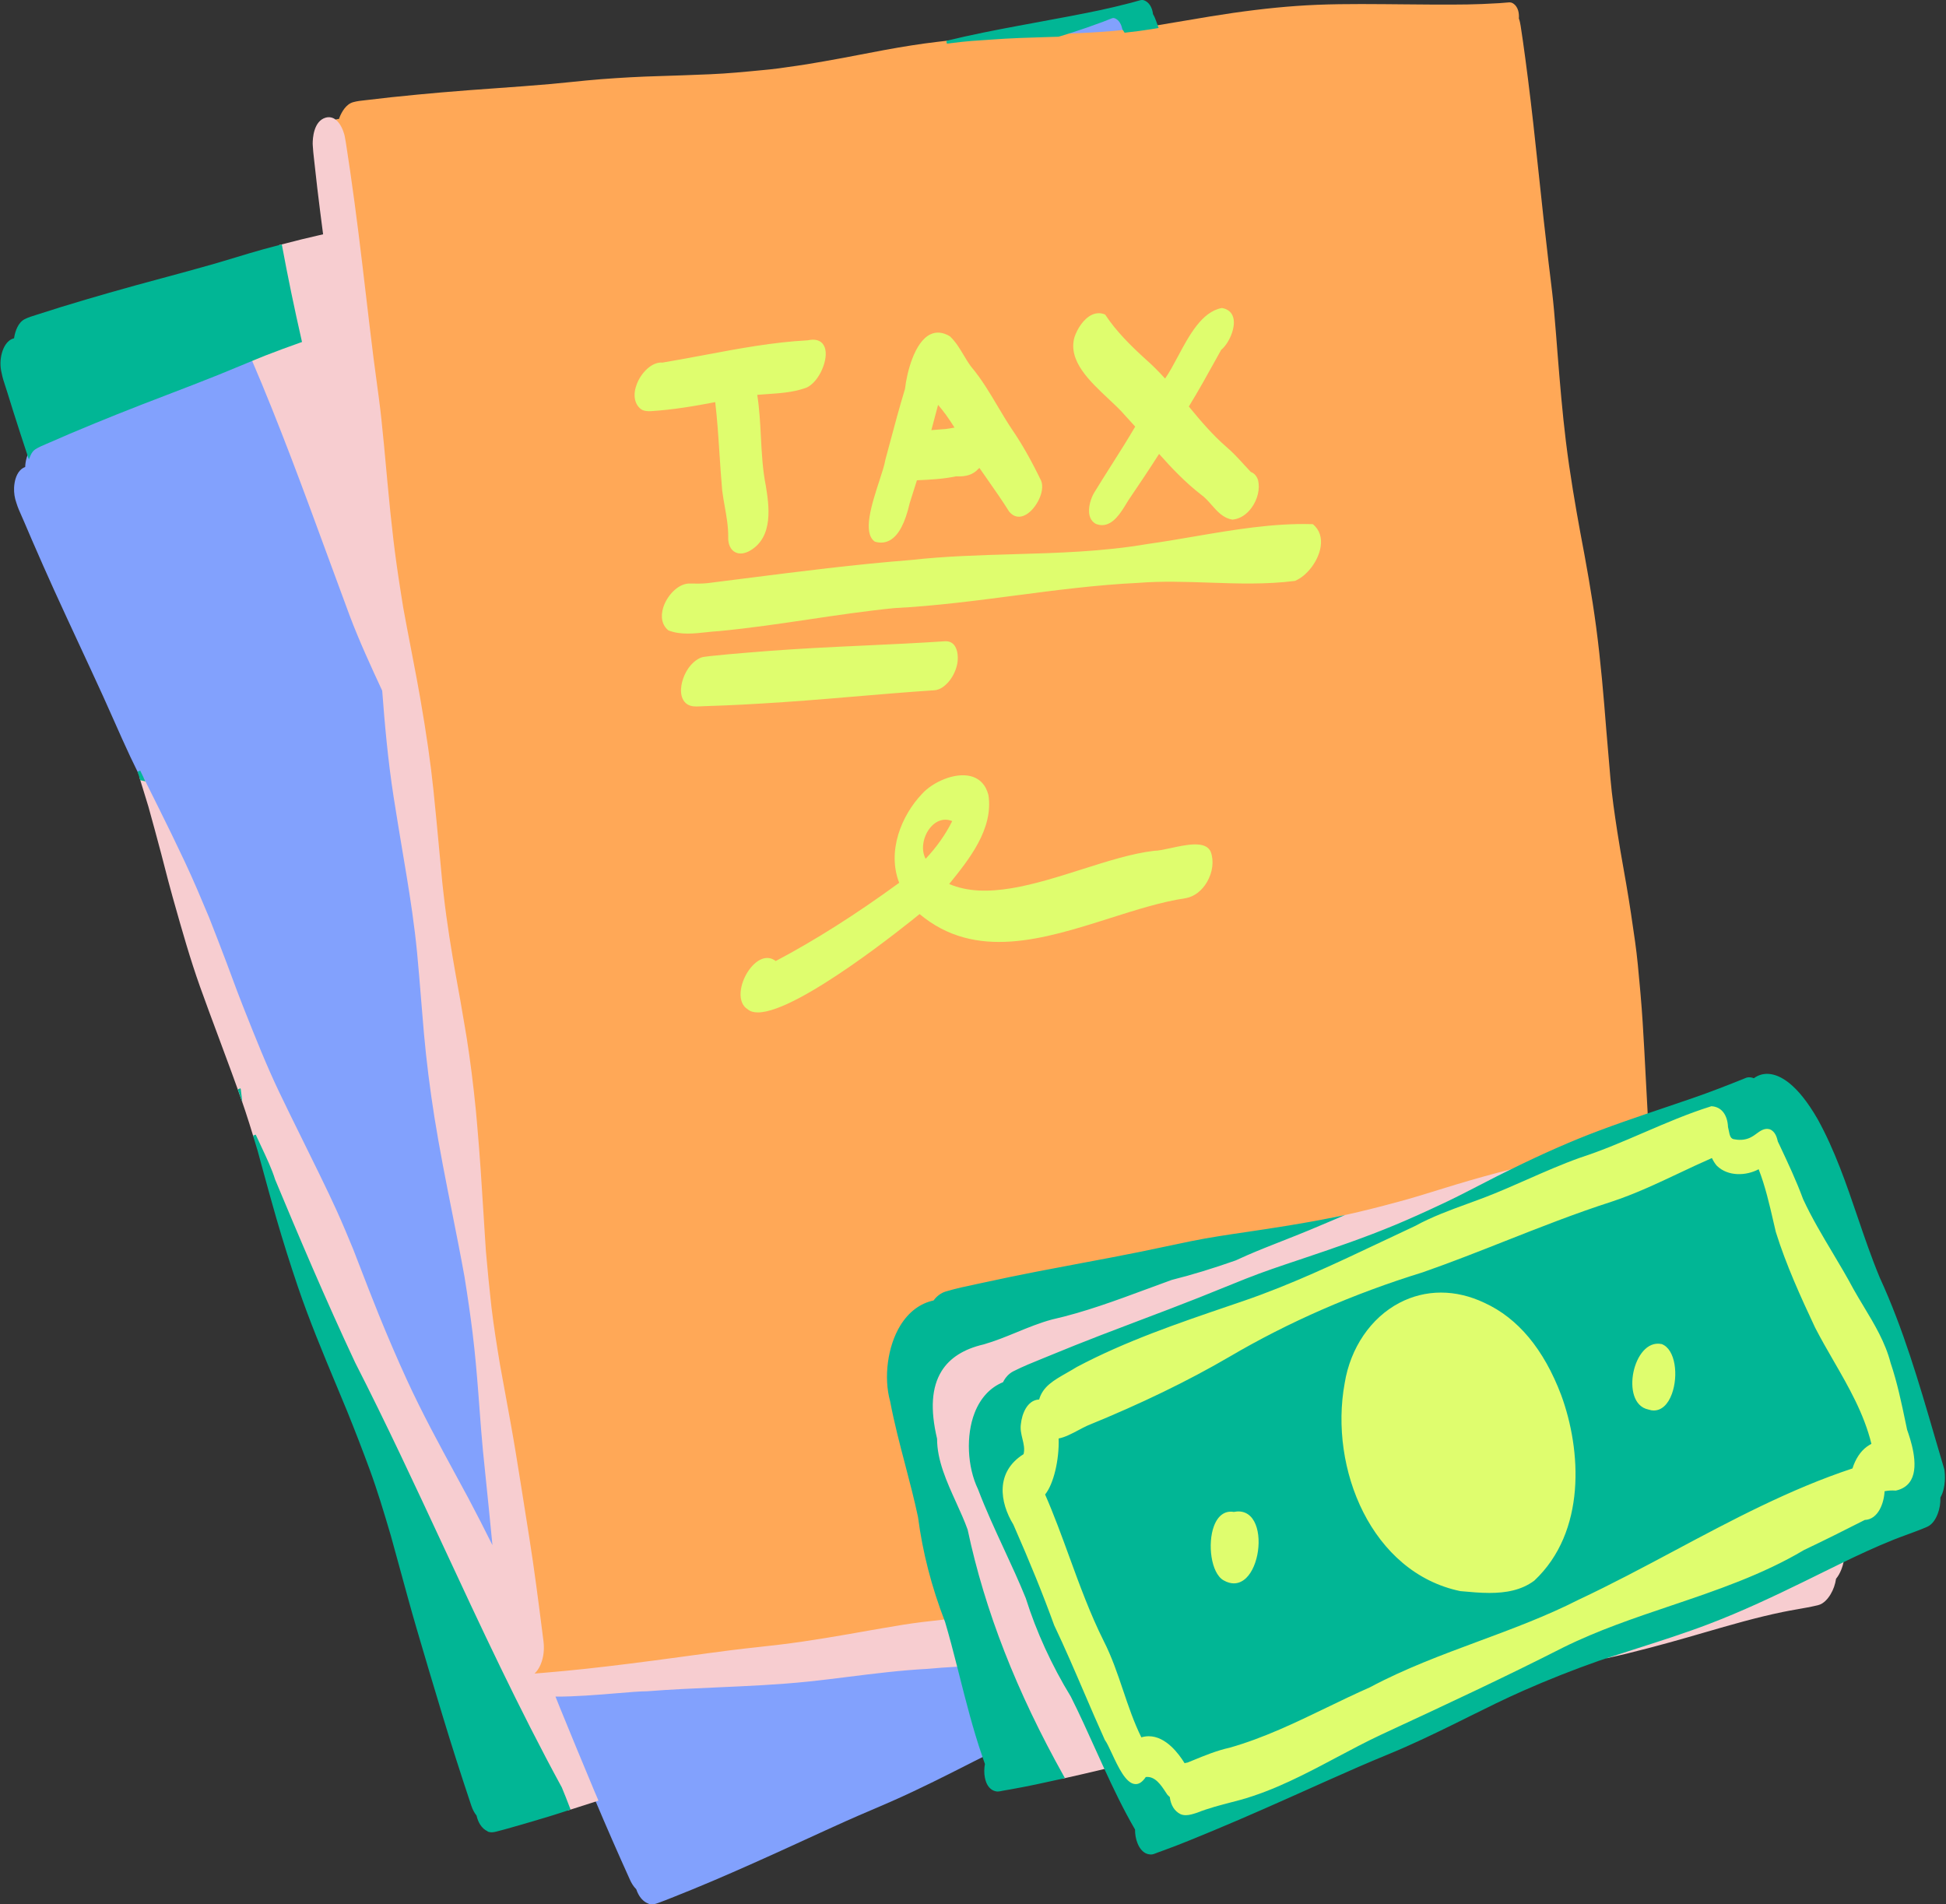 <?xml version="1.0" encoding="UTF-8" standalone="no"?><svg xmlns="http://www.w3.org/2000/svg" xmlns:xlink="http://www.w3.org/1999/xlink" fill="#000000" height="401.6" preserveAspectRatio="xMidYMid meet" version="1" viewBox="-0.1 -0.0 410.4 401.6" width="410.4" zoomAndPan="magnify"><rect x="-0.1" y="-0.0" width="410.4" height="401.6" fill="#333333" stroke="none"/><g id="change1_1"><path d="M409.68,310.017c-4.066-13.617-7.648-27.488-13.605-40.426 c-4.602-11.031-7.277-22.887-13.078-33.387c-3.867-6.738-7.387-9.228-10.074-9.426 c-1.221-0.09-2.27,0.293-3.102,0.965h-0c-0.264-0.139-0.562-0.229-0.864-0.25s-0.605,0.025-0.878,0.16 c-0.027,0.012-0.059,0.019-0.086,0.031c-0.047,0.019-0.094,0.039-0.137,0.062 c-3.586,1.438-7.176,2.84-10.832,4.102c-3.305,1.141-6.621,2.248-9.929,3.378 c-0.25-4.528-0.476-9.055-0.723-13.585c-0.219-4.035-0.453-8.066-0.812-12.094 c-0.328-3.644-0.625-7.309-1.137-10.934c-0.574-4.039-1.16-8.07-1.859-12.086 c-0.641-3.699-1.328-7.398-1.895-11.109c-0.566-3.707-1.113-7.414-1.441-11.152 c-0.305-3.453-0.598-6.906-0.883-10.363c-0.57-7.223-1.18-14.438-2.133-21.625 c-0.887-6.695-2.086-13.332-3.348-19.965c-1.156-6.32-2.25-12.77-3.043-19.273 c-0.734-6.023-1.238-12.066-1.723-18.113c-0.234-3.039-0.484-6.223-0.766-9.406 c-0.301-3.383-0.75-6.742-1.152-10.113c-0.766-6.406-1.449-12.82-2.129-19.234 c-0.684-6.465-1.387-12.93-2.203-19.379c-0.344-2.715-0.699-5.426-1.086-8.133 c-0.148-1.043-0.297-2.086-0.465-3.125c-0.086-0.535-0.188-1.09-0.387-1.594c0.098-1.129-0.137-2.391-1.145-3.008 c-0.289-0.176-0.652-0.133-0.977-0.102c-0.551,0.051-1.105,0.102-1.66,0.133 c-2.246,0.133-4.492,0.238-6.742,0.273c-5.856,0.09-11.707-0.016-17.562-0.059 c-6.188-0.047-12.391-0.066-18.566,0.383c-6.047,0.438-12.039,1.215-18.023,2.191 c-3.802,0.62-7.593,1.292-11.395,1.911c-0.129-0.363-0.253-0.73-0.387-1.091C243.27,4.064,243.063,3.541,242.77,3.083 c-0.117-1.125-0.59-2.32-1.699-2.734c-0.079-0.029-0.16-0.044-0.242-0.049c-0.246-0.013-0.5,0.067-0.734,0.135 c-0.531,0.156-1.066,0.312-1.605,0.449c-2.176,0.559-4.363,1.094-6.562,1.559 c-5.731,1.207-11.496,2.223-17.25,3.297c-5.059,0.946-10.122,1.929-15.123,3.16 c-0.721,0.085-1.442,0.169-2.162,0.254c-3.688,0.438-7.36,1.039-11.012,1.711 c-4.192,0.769-8.363,1.637-12.562,2.352c-1.922,0.324-3.844,0.684-5.773,0.945 c-1.945,0.262-3.894,0.598-5.844,0.785c-4.184,0.402-8.367,0.84-12.57,1.016 c-3.609,0.148-7.219,0.285-10.832,0.391c-4.047,0.113-8.074,0.34-12.109,0.648 c-3.57,0.273-7.133,0.707-10.699,1.023c-7.676,0.676-15.367,1.098-23.043,1.773 c-3.504,0.309-7.012,0.633-10.512,1.008c-1.582,0.172-3.16,0.355-4.742,0.547 c-1.07,0.129-2.199,0.195-3.242,0.488c-1.289,0.359-2.164,1.785-2.633,2.938 c-0.082,0.199-0.156,0.406-0.219,0.613c-0.109-0.004-0.223-0.004-0.336,0.008 c-0.227,0.023-0.438,0.078-0.641,0.16c0.006,0.005,0.01,0.013,0.016,0.018c-0.006-0.005-0.012-0.011-0.018-0.016 c-0.532-0.455-1.187-0.684-1.978-0.452c-2.039,0.602-2.5,3.426-2.496,5.199c0,0.123,0.007,0.246,0.018,0.369 c0.056,1.092,0.193,2.181,0.31,3.267c0.199,1.867,0.406,3.738,0.629,5.606 c0.403,3.368,0.828,6.733,1.272,10.096c-0.336,0.076-0.67,0.158-1.007,0.234 c-2.774,0.623-5.526,1.314-8.272,2.033c-1.163,0.305-2.328,0.601-3.49,0.921 c-3.453,0.949-6.867,2.059-10.305,3.051c-7.406,2.129-14.875,4.012-22.281,6.144 c-3.379,0.973-6.762,1.961-10.125,2.996c-1.52,0.473-3.031,0.953-4.551,1.445 c-1.023,0.332-2.121,0.613-3.086,1.098c-1.199,0.602-1.785,2.168-2.023,3.387c-0.043,0.211-0.078,0.43-0.098,0.644 c-0.109,0.016-0.219,0.039-0.328,0.07c-1.215,0.363-1.895,1.699-2.211,2.828 c-0.375,1.309-0.395,2.766-0.062,4.102c0.266,1.387,0.793,2.75,1.207,4.094c0.418,1.352,0.84,2.699,1.262,4.047 c0.985,3.104,1.989,6.201,3.014,9.289C5.742,96.693,5.599,97.43,5.54,98.068 c-0.021,0.215-0.032,0.434-0.031,0.65c-0.106,0.028-0.214,0.061-0.319,0.105 c-1.171,0.486-1.71,1.883-1.911,3.038c-0.059,0.335-0.096,0.677-0.11,1.022 c-0.042,1.035,0.119,2.094,0.469,3.065c0.406,1.35,1.071,2.655,1.62,3.95c0.554,1.302,1.111,2.598,1.668,3.894 c1.511,3.485,3.043,6.959,4.61,10.414c3.404,7.487,6.922,14.922,10.335,22.401 c1.939,4.249,3.759,8.55,5.748,12.776c0.515,1.095,1.052,2.179,1.581,3.266c0.174,0.545,0.35,1.09,0.521,1.635 c0.598,1.907,1.18,3.82,1.759,5.731c0.914,3.301,1.824,6.606,2.695,9.918c0.801,3.055,1.559,6.121,2.418,9.152 c1.793,6.34,3.562,12.711,5.777,18.918c2.144,6,4.426,11.949,6.609,17.93c0.45,1.237,0.9,2.473,1.345,3.711 c0.022,0.063,0.046,0.125,0.068,0.188c0.517,1.441,1.025,2.885,1.509,4.339c0.578,1.736,1.121,3.482,1.654,5.231 c0.328,1.076,0.655,2.153,0.975,3.233c1.305,4.746,2.574,9.504,3.945,14.23 c1.391,4.777,2.875,9.52,4.473,14.23c3.019,8.918,6.805,17.586,10.395,26.281 c1.508,3.723,3.191,8.043,4.793,12.398c1.691,4.606,3.098,9.316,4.484,14.02 c1.809,6.488,3.519,13.031,5.414,19.52c1.773,6.066,3.582,12.125,5.414,18.172 c1.945,6.449,4.008,12.852,6.144,19.238c0.115,0.348,0.263,0.704,0.443,1.048s0.395,0.676,0.643,0.975 c0.086,0.406,0.211,0.805,0.375,1.188c0.102,0.241,0.224,0.473,0.363,0.69c0.415,0.65,0.98,1.159,1.622,1.353 c0,0.016-0.004,0.035-0.004,0.051c0.383,0.113,0.762,0.086,1.137,0.012c0.105-0.019,0.219-0.047,0.328-0.074 c1.188-0.293,2.363-0.629,3.539-0.965c2.812-0.801,5.625-1.617,8.414-2.484c1.132-0.351,2.256-0.725,3.385-1.083 c1.958-0.622,3.918-1.238,5.87-1.878c2.377,5.638,4.83,11.234,7.353,16.81c0.301,0.668,0.731,1.358,1.287,1.899 c0.129,0.398,0.294,0.78,0.494,1.144c0.508,0.92,1.304,1.662,2.185,1.831c0.001,0.016-0.002,0.033-0.001,0.05 c0.393,0.072,0.766,0.008,1.132-0.103c0.105-0.032,0.212-0.068,0.318-0.109c1.153-0.411,2.289-0.866,3.424-1.321 c2.716-1.086,5.428-2.183,8.116-3.333c6.213-2.649,12.372-5.425,18.509-8.243 c3.189-1.462,6.378-2.928,9.579-4.365c3.19-1.434,6.424-2.762,9.622-4.17c6.1-2.685,12.022-5.703,17.96-8.722 c0.533-0.266,1.065-0.534,1.598-0.801c0.213,0.621,0.415,1.248,0.641,1.861c-0.184,0.943-0.199,1.913-0.032,2.8 c0.13,0.708,0.402,1.477,0.906,2.019c0.168,0.181,0.362,0.337,0.584,0.457c0.159,0.088,0.32,0.144,0.48,0.181 v0h0l-0.001,0.004c0.056,0.022,0.117,0.037,0.174,0.047c0.454,0.081,0.951-0.084,1.39-0.161 c0.512-0.087,1.02-0.179,1.532-0.266c3.669-0.639,7.31-1.449,10.945-2.252c0.042-0.009,0.085-0.019,0.127-0.029 c2.993-0.662,5.976-1.362,8.956-2.075c2.046,4.465,4.165,8.881,6.59,13.036c-0.016,0.961,0.141,1.918,0.461,2.762 c0.336,0.898,0.941,1.859,1.902,2.176c0.172,0.059,0.34,0.086,0.504,0.094v0.004 c0.059,0.012,0.121,0.016,0.179,0.016c0.461,0,0.922-0.25,1.34-0.402c0.488-0.176,0.973-0.355,1.461-0.531 c3.5-1.273,6.941-2.711,10.379-4.141c7.922-3.293,15.734-6.824,23.562-10.324 c4.359-1.949,8.73-3.879,13.152-5.688c4.734-1.938,9.328-4.144,13.918-6.402 c4.863-2.394,9.691-4.871,14.656-7.055c5.195-2.289,10.453-4.375,15.812-6.258c0.583-0.196,1.167-0.387,1.751-0.579 c5.715-1.252,11.364-2.777,16.992-4.384c6.69-1.913,13.343-3.971,20.161-5.377 c2.464-0.508,4.967-0.839,7.413-1.427c1.09-0.258,1.939-1.261,2.487-2.175c0.591-0.978,0.967-2.105,1.123-3.244 c0.822-0.958,1.331-2.274,1.608-3.574c3.528-1.71,7.083-3.363,10.726-4.818c2.336-0.934,4.742-1.699,7.047-2.707 c1.027-0.445,1.688-1.582,2.066-2.578c0.41-1.066,0.582-2.242,0.535-3.391 C409.778,314.107,409.914,311.791,409.68,310.017z M113.665,350.846c-0.109,0.263-0.239,0.53-0.389,0.789 c0.15-0.259,0.279-0.527,0.389-0.79c0.304-0.734,0.492-1.52,0.578-2.318 C114.157,349.325,113.969,350.111,113.665,350.846z M111.618,353.256c-0.041,0.018-0.079,0.042-0.122,0.058 c-0.011,0.001-0.021,0.001-0.032,0.002C111.516,353.297,111.569,353.278,111.618,353.256z M101.768,259.134 c-0.456-7.211-0.875-14.43-1.516-21.624C100.894,244.703,101.312,251.923,101.768,259.134z M95.661,205.353 c0.679,3.668,1.328,7.339,1.938,11.019c-0.61-3.679-1.26-7.35-1.938-11.02 c-0.983-5.588-1.885-11.184-2.514-16.824C93.776,194.167,94.676,199.763,95.661,205.353z M84.657,128.279 c0.901,4.976,1.905,9.937,2.829,14.91c-0.924-4.973-1.929-9.932-2.829-14.908 c-0.146-0.892-0.288-1.784-0.429-2.676C84.369,126.496,84.511,127.388,84.657,128.279z M72.301,28.775 c0.079,0.372,0.145,0.747,0.206,1.124c-0.061-0.376-0.127-0.75-0.208-1.122c-0.013-0.074-0.03-0.147-0.047-0.22 C72.269,28.629,72.286,28.701,72.301,28.775z" fill="#dffd6e"/></g><g><g id="change2_1"><path d="M207.567,370.029l0.085,0.248l-2.159,1.084c-5.728,2.912-11.651,5.924-17.648,8.562 c-1.382,0.608-2.771,1.201-4.159,1.795c-1.794,0.768-3.65,1.56-5.46,2.374c-2.839,1.274-5.667,2.571-8.495,3.868 l-1.082,0.496c-7.384,3.392-13.094,5.935-18.516,8.247c-2.792,1.194-5.554,2.309-8.123,3.335 c-1.136,0.455-2.284,0.916-3.435,1.325c-0.108,0.041-0.222,0.08-0.333,0.113c-0.325,0.1-0.608,0.147-0.877,0.147 c-0.134,0-0.265-0.012-0.395-0.036l-0.232-0.042l-0.003-0.065c-0.826-0.247-1.619-0.949-2.157-1.924 c-0.196-0.355-0.362-0.734-0.493-1.125c-0.64-0.642-1.059-1.405-1.299-1.94 c-2.577-5.695-5.053-11.354-7.356-16.816c-0.113-0.269-0.23-0.537-0.345-0.805 c-0.129-0.298-0.258-0.596-0.383-0.895c-2.625-6.273-4.994-12.007-7.243-17.526 c-0.292-0.718-0.578-1.438-0.864-2.157l-0.439-1.101l0.45,0.007c4.178,0.061,9.285-0.364,13.398-0.708 c2.696-0.226,5.019-0.405,6.351-0.411c4.894-0.388,9.901-0.607,14.745-0.82 c6.373-0.28,12.963-0.569,19.417-1.246c2.769-0.295,5.567-0.644,8.274-0.983 c5.409-0.677,11.003-1.376,16.672-1.677c1.897-0.179,3.904-0.322,6.507-0.466l0.246-0.014l0.565,2.223 C204.21,358.726,205.686,364.548,207.567,370.029z M103.601,318.191c-0.2-2.103-0.422-4.203-0.643-6.305 c-0.21-1.994-0.419-3.989-0.611-5.984c-0.29-3.006-0.518-6.07-0.738-9.033l-0.227-3.017 c-0.315-4.049-0.68-8.405-1.224-12.83c-0.446-3.608-1.006-7.498-1.713-11.896 c-0.825-4.577-1.747-9.214-2.639-13.697c-1.29-6.492-2.625-13.206-3.689-19.851 c-0.954-5.992-1.7-11.951-2.216-17.71c-0.217-2.432-0.413-4.864-0.61-7.297 c-0.256-3.165-0.52-6.439-0.827-9.654c-0.565-5.873-1.438-11.511-2.218-16.251 c-0.276-1.677-0.557-3.353-0.837-5.029c-0.634-3.794-1.289-7.718-1.893-11.581 c-1.233-7.898-1.914-15.802-2.419-22.49l-0.026-0.103c-2.372-5.124-4.825-10.423-6.899-15.923 c-1.544-4.148-3.068-8.305-4.593-12.46c-5.019-13.688-10.211-27.84-16.062-41.473l-0.116-0.272l-0.273,0.112 c-0.991,0.406-1.98,0.817-2.97,1.228c-1.473,0.612-2.945,1.225-4.424,1.82 c-3.565,1.435-7.214,2.833-10.743,4.186c-3.543,1.358-7.208,2.763-10.791,4.205c-2.693,1.084-6.238,2.519-9.771,4.019 c-1.466,0.625-2.924,1.259-4.383,1.902c-0.222,0.098-0.446,0.192-0.673,0.288 c-0.787,0.333-1.601,0.678-2.328,1.143c-0.548,0.349-0.986,0.912-1.304,1.675c-0.323,0.777-0.45,1.585-0.5,2.125 c-0.014,0.15-0.023,0.303-0.028,0.455c-0.047,0.016-0.093,0.033-0.139,0.052 c-1.43,0.594-1.924,2.3-2.09,3.263c-0.061,0.342-0.1,0.699-0.115,1.063 c-0.044,1.073,0.125,2.173,0.481,3.162c0.296,0.983,0.727,1.944,1.144,2.873c0.166,0.371,0.331,0.74,0.487,1.108 c0.472,1.107,0.946,2.212,1.42,3.316l0.249,0.58c1.657,3.822,3.166,7.231,4.612,10.419 c1.786,3.928,3.633,7.905,5.419,11.753c1.647,3.546,3.294,7.093,4.917,10.649c0.802,1.757,1.583,3.522,2.365,5.288 c1.09,2.463,2.217,5.01,3.384,7.49c0.382,0.811,0.775,1.617,1.17,2.424l0.773,1.593 c0.154,0.319,0.308,0.639,0.464,0.957c1.039,2.107,2.089,4.212,3.14,6.314c1.772,3.546,3.525,7.16,5.361,11.05 c1.852,3.92,3.558,7.992,5.231,11.984c1.2,3.073,2.474,6.345,3.693,9.587 c0.347,0.922,0.69,1.847,1.031,2.772c0.741,2.003,1.508,4.074,2.31,6.091l0.484,1.221 c2.238,5.636,4.553,11.462,7.207,17.023c1.613,3.378,3.298,6.788,4.928,10.086 c1.165,2.356,2.33,4.714,3.478,7.078l0.465,0.957c1.096,2.263,2.229,4.602,3.28,6.932 c1.251,2.766,2.405,5.539,3.478,8.137l1.308,3.383c1.315,3.407,2.677,6.932,4.072,10.375 c1.906,4.7,3.894,9.312,5.907,13.709c3.16,6.907,6.851,13.701,10.42,20.27 c0.874,1.61,1.748,3.219,2.614,4.828c1.964,3.703,3.966,7.626,5.79,11.347l0.741,1.511l-0.173-1.674 C104.202,324.375,103.898,321.284,103.601,318.191z M237.477,6.415c-0.1-0.163-0.199-0.327-0.314-0.478 c-0.196-0.88-0.735-2.332-2.173-2.707c-0.408-0.105-0.805,0.057-1.151,0.2c-0.509,0.207-1.022,0.416-1.54,0.606 c-2.478,0.915-4.499,1.619-6.36,2.216c-0.811,0.26-1.625,0.512-2.439,0.763l-2.579,0.799l2.216-0.069 c2.75-0.086,5.703-0.192,8.666-0.392c1.879-0.127,3.715-0.285,5.457-0.473l0.463-0.06L237.477,6.415z" fill="#82a1fd"/></g><g id="change3_1"><path d="M194.806,181.768c-1.579-2.393-0.759-5.824,0.945-7.759c1.526-1.733,3.581-2.206,5.504-1.262 l0.268,0.132l-0.131,0.269c-1.509,3.103-3.568,6.018-6.12,8.663l-0.26,0.27L194.806,181.768z M197.81,84.559 l-0.373-0.416l-0.14,0.541c-0.543,2.101-1.098,4.196-1.671,6.285l-0.116,0.422l0.435-0.044 c0.81-0.084,1.621-0.141,2.427-0.198l0.98-0.071l0.015-0.001c0.733-0.091,1.47-0.227,2.182-0.358l0.622-0.114 l-0.23-0.373C200.5,87.892,199.188,86.09,197.81,84.559z M347.407,235.437l-0.216,0.074 c-2.91,0.994-6.36,2.188-9.875,3.506c-5.647,2.115-11.694,4.771-18.486,8.12 c-3.771,0.951-7.578,2.005-11.702,3.244c-1.259,0.379-2.516,0.769-3.772,1.158 c-2.698,0.836-5.489,1.7-8.263,2.447c-4.223,1.145-7.674,2.008-10.861,2.717 c-0.962,0.214-1.928,0.406-2.894,0.6l-0.574,0.114c-6.045,1.214-12.062,2.132-17.705,2.967l-0.455,0.067 c-3.763,0.554-7.652,1.127-11.435,1.899c-1.845,0.374-3.687,0.765-5.526,1.155 c-1.691,0.359-3.382,0.718-5.075,1.063c-4.221,0.857-8.523,1.662-12.684,2.441 c-3.022,0.565-6.046,1.131-9.063,1.72c-4.114,0.805-7.446,1.49-10.485,2.158 c-0.728,0.16-1.458,0.314-2.19,0.468c-2.189,0.461-4.452,0.936-6.61,1.582 c-0.908,0.27-1.692,0.862-2.331,1.764l-0.069,0.097l-0.117,0.023c-2.719,0.543-5.049,2.285-6.739,5.039 c-2.596,4.228-3.445,10.623-2.065,15.551c0.851,4.506,2.027,8.993,3.166,13.333 c0.948,3.615,1.929,7.354,2.715,11.075c0.946,7.32,2.836,14.671,5.621,21.871l0.142,0.364l-0.389,0.042 c-1.676,0.182-3.351,0.373-5.027,0.576c-2.804,0.339-5.644,0.828-8.389,1.301l-2.26,0.39 c-6.335,1.124-12.887,2.287-19.398,3.071c-1.501,0.181-3.003,0.346-4.506,0.511 c-1.938,0.212-3.943,0.432-5.91,0.685c-3.099,0.397-6.194,0.817-9.29,1.238l-1.142,0.155 c-8.071,1.103-14.274,1.878-20.113,2.513c-2.978,0.329-5.961,0.595-8.741,0.833l-0.314,0.027 c-0.953,0.081-1.906,0.163-2.863,0.216l-2.026,0.112l2.014-0.745c0.044-0.021,0.095-0.043,0.144-0.069 c0.068-0.036,0.136-0.078,0.202-0.121l0.121-0.082c0.069-0.051,0.137-0.107,0.204-0.167l0.097-0.086 c0.07-0.065,0.136-0.137,0.2-0.21l0.304,0.111l-0.229-0.194c0.071-0.084,0.137-0.172,0.201-0.261l0.295,0.105 c0,0,0-0,0-0l-0.246-0.171c0.071-0.102,0.138-0.209,0.201-0.316 c0.161-0.275,0.285-0.528,0.393-0.789c0.283-0.683,0.471-1.435,0.559-2.236c0.081-0.753,0.072-1.534-0.028-2.322 l-0.236-1.857c-0.83-6.515-1.688-13.251-2.734-19.849l-0.458-2.901c-0.811-5.143-1.622-10.286-2.464-15.421 c-0.339-2.062-0.701-4.12-1.069-6.178c-0.409-2.278-0.826-4.557-1.244-6.834l-0.476-2.6 c-0.162-0.884-0.325-1.769-0.483-2.654c-0.679-4.096-1.325-8.099-1.796-12.088 c-0.043-0.366-0.081-0.731-0.119-1.098l-0.087-0.817c-0.3-2.692-0.578-5.503-0.827-8.354l-0.066-0.726 c-0.029-0.315-0.059-0.63-0.085-0.945c-0.081-1.178-0.155-2.352-0.23-3.525l-0.264-4.212 c-0.381-6.095-0.774-12.398-1.325-18.578l-0.098-1.139c-0.061-0.731-0.123-1.461-0.197-2.189 c-0.56-5.584-1.185-10.526-1.907-15.108c-0.089-0.565-0.185-1.128-0.281-1.691l-0.167-0.986 c-0.586-3.531-1.237-7.237-1.938-11.014c-0.81-4.602-1.828-10.673-2.517-16.846l-0.09-0.776 c-0.061-0.525-0.123-1.052-0.175-1.579c-0.208-2.172-0.41-4.343-0.612-6.514 c-0.398-4.269-0.81-8.683-1.263-13.02c-0.592-5.697-1.471-11.817-2.767-19.261 c-0.239-1.393-0.494-2.78-0.752-4.169c-0.407-2.196-0.831-4.39-1.255-6.583 c-0.535-2.774-1.071-5.549-1.574-8.328c-0.142-0.863-0.277-1.722-0.414-2.578l-0.016-0.102 c-0.728-4.573-1.254-8.289-1.655-11.693c-0.436-3.68-0.851-7.671-1.302-12.562l-0.152-1.676 c-0.337-3.693-0.685-7.513-1.085-11.261c-0.29-2.717-0.665-5.47-1.028-8.132c-0.217-1.595-0.435-3.188-0.636-4.785 c-0.555-4.405-1.081-8.889-1.59-13.225c-0.509-4.335-1.035-8.817-1.59-13.221 c-0.558-4.445-1.1-8.473-1.655-12.31l-0.111-0.766c-0.235-1.623-0.472-3.248-0.728-4.867l-0.06-0.392 c-0.041-0.273-0.083-0.544-0.127-0.815c-0.06-0.37-0.125-0.74-0.204-1.109c-0.015-0.073-0.03-0.141-0.047-0.209 c-0.072-0.277-0.15-0.522-0.243-0.775c-0.214-0.57-0.475-1.076-0.76-1.474 c-0.179-0.241-0.346-0.426-0.518-0.575l-0.385-0.321l0.453-0.201c0.236-0.096,0.473-0.154,0.722-0.181 c0.05-0.005,0.1-0.008,0.148-0.01c0.049-0.144,0.102-0.287,0.16-0.427c0.398-0.978,1.295-2.685,2.829-3.112 c0.832-0.233,1.71-0.326,2.56-0.416c0.244-0.026,0.487-0.052,0.728-0.081c1.583-0.191,3.163-0.375,4.746-0.547 c3.815-0.409,7.625-0.754,10.518-1.009c3.841-0.338,7.748-0.617,11.526-0.887 c3.776-0.271,7.682-0.549,11.517-0.887c1.504-0.134,3.008-0.288,4.511-0.442c2.028-0.208,4.125-0.423,6.192-0.581 c4.3-0.329,8.266-0.541,12.123-0.649c3.134-0.092,6.574-0.216,10.828-0.391 c3.7-0.154,7.45-0.519,11.077-0.871l1.478-0.144c1.295-0.124,2.615-0.318,3.892-0.507 c0.647-0.095,1.294-0.19,1.94-0.276c1.418-0.192,2.858-0.442,4.251-0.685l1.513-0.26 c2.552-0.435,5.138-0.934,7.639-1.416c1.639-0.316,3.277-0.633,4.92-0.935c4.231-0.778,7.735-1.323,11.03-1.714 l5.297-0.621c1.366-0.161,2.768-0.25,4.122-0.337c0.675-0.043,1.349-0.086,2.019-0.137 c4.043-0.312,8.161-0.434,12.144-0.552l2.18-0.065c2.745-0.085,5.692-0.192,8.645-0.391 c1.872-0.126,3.7-0.284,5.434-0.47c1.89-0.204,3.717-0.446,5.431-0.719c0.223-0.035,0.444-0.073,0.666-0.11 l0.501-0.084c1.92-0.312,3.838-0.639,5.755-0.965c1.879-0.32,3.758-0.64,5.64-0.946 c6.582-1.074,12.486-1.792,18.05-2.194c6.038-0.44,11.992-0.434,18.59-0.384 c1.421,0.01,2.841,0.024,4.261,0.038c4.358,0.044,8.865,0.09,13.295,0.021c1.96-0.031,4.098-0.117,6.729-0.273 c0.552-0.031,1.103-0.081,1.65-0.132c0.373-0.035,0.796-0.077,1.16,0.144c1.266,0.774,1.359,2.32,1.293,3.22 c0.197,0.524,0.299,1.094,0.378,1.59c0.169,1.041,0.317,2.086,0.466,3.131c0.338,2.361,0.683,4.947,1.087,8.137 c0.776,6.133,1.442,12.185,2.203,19.386c0.728,6.859,1.39,13.041,2.129,19.23 c0.098,0.815,0.197,1.63,0.298,2.444c0.308,2.512,0.627,5.108,0.856,7.678c0.292,3.308,0.549,6.591,0.766,9.409 c0.49,6.117,0.99,12.105,1.722,18.101c0.855,7.007,2.073,13.972,3.04,19.256 c1.203,6.325,2.442,13.126,3.351,19.98c0.971,7.322,1.587,14.705,2.134,21.641 c0.285,3.455,0.578,6.908,0.883,10.36c0.326,3.721,0.867,7.39,1.44,11.134 c0.409,2.685,0.891,5.408,1.356,8.043c0.18,1.02,0.36,2.04,0.537,3.061c0.71,4.08,1.309,8.212,1.86,12.095 c0.446,3.157,0.732,6.389,1.011,9.513l0.128,1.435c0.369,4.139,0.605,8.249,0.814,12.104 c0.114,2.106,0.225,4.211,0.335,6.316c0.128,2.423,0.255,4.846,0.389,7.269L347.407,235.437z M173.363,73.795 c-0.299-1.316-1.317-1.797-3.034-1.435c-7.309,0.39-14.563,1.75-21.578,3.066 c-2.978,0.559-6.056,1.136-9.101,1.632c-1.988-0.144-4.041,1.971-4.874,4.11 c-0.77,1.978-0.525,3.711,0.655,4.635c0.465,0.323,1.245,0.334,1.661,0.308c4.82-0.297,9.504-1.117,13.848-1.96 l0.316-0.06l0.038,0.319c0.454,3.79,0.685,7.336,0.932,11.09c0.164,2.522,0.335,5.129,0.581,7.908 c0.138,1.09,0.337,2.214,0.529,3.3c0.376,2.122,0.765,4.316,0.741,6.511c-0.026,0.609,0.029,2.069,1.102,2.673 c0.902,0.511,1.977,0.065,2.534-0.246c4.403-2.496,3.948-7.839,3.104-13.097 c-0.69-3.438-0.873-6.987-1.051-10.419c-0.154-2.994-0.315-6.089-0.812-9.084l-0.053-0.318l0.321-0.029 c0.811-0.074,1.626-0.13,2.44-0.185c2.534-0.171,5.154-0.349,7.595-1.149 C171.708,80.774,173.901,76.166,173.363,73.795z M218.936,101.656c-2.066-4.274-4.008-7.7-6.101-10.759 c-1.081-1.611-2.085-3.302-3.056-4.936c-1.674-2.819-3.405-5.734-5.562-8.285c-0.608-0.812-1.126-1.682-1.626-2.522 c-0.786-1.319-1.599-2.685-2.719-3.756c-1.246-0.738-2.452-0.863-3.532-0.33 c-3.104,1.526-4.627,7.908-4.998,11.07c-1.195,3.966-2.271,7.981-3.311,11.865l-0.834,3.107 c-0.158,1.038-0.682,2.644-1.287,4.504c-1.438,4.413-3.402,10.447-1.23,12.069 c0.985,0.271,1.858,0.171,2.666-0.306c1.624-0.958,2.909-3.448,3.819-7.401c0.553-1.703,1.084-3.386,1.599-5.071 l0.062-0.202l0.211-0.01c2.755-0.121,5.604-0.246,8.417-0.838l0.04-0.008l0.041,0.002 c1.912,0.127,3.288-0.315,4.215-1.343c0.183-0.157,0.342-0.314,0.515-0.507l0.255-0.284l0.216,0.315 c0.635,0.924,1.278,1.841,1.921,2.757c1.534,2.188,3.121,4.452,4.564,6.762c0.761,0.917,1.707,1.075,2.789,0.445 C218.014,106.826,219.6,103.389,218.936,101.656z M259.42,67.179c-0.227-0.883-0.841-1.426-1.824-1.614 c-3.878,0.763-6.479,5.635-8.775,9.935c-0.982,1.839-1.91,3.577-2.879,4.897v0.068l-0.145,0.093l-0.224,0.224 l-0.162-0.275c-1.506-1.679-2.911-3.084-4.298-4.295c-3.037-2.767-6.168-5.815-8.543-9.39 c-0.712-0.26-1.433-0.222-2.147,0.114c-1.566,0.733-2.837,2.779-3.354,4.369 c-1.281,4.596,3.143,8.739,7.045,12.395c1.287,1.205,2.503,2.345,3.417,3.418c0.727,0.775,1.502,1.631,2.372,2.614 l0.144,0.163l-0.108,0.186c-1.635,2.812-3.404,5.601-5.115,8.296c-1.209,1.904-2.459,3.874-3.649,5.835 c-0.694,1.137-1.243,3.062-0.896,4.392c0.158,0.606,0.488,1.054,0.982,1.331 c2.587,1.039,4.379-1.914,5.686-4.068c0.151-0.252,0.297-0.491,0.436-0.713c2.178-3.216,4.482-6.637,6.673-10.087 l0.213-0.336l0.265,0.298c2.667,3.014,5.615,6.174,9.104,8.868c0.826,0.59,1.54,1.404,2.231,2.192 c1.185,1.353,2.305,2.63,3.983,2.897c1.27-0.121,2.546-0.927,3.522-2.272c1.15-1.586,1.65-3.656,1.275-5.273 c-0.165-0.527-0.566-1.173-1.182-1.342l-0.079-0.021l-0.058-0.059c-0.552-0.571-1.089-1.159-1.626-1.748 c-1.121-1.228-2.281-2.499-3.57-3.583c-2.978-2.587-5.438-5.489-8.116-8.742l-0.137-0.165l0.113-0.184 c2.036-3.294,3.946-6.742,5.794-10.077l1.218-2.15C258.499,72.163,259.907,69.07,259.42,67.179z M144.731,147.633 c0.435,0.532,1.057,0.76,2.079,0.76c0.293,0,0.589-0.017,0.877-0.033c0.178-0.01,0.352-0.019,0.522-0.025 c3.133-0.101,5.686-0.204,8.038-0.328c5.842-0.305,11.851-0.716,18.37-1.257l4.351-0.366 c5.885-0.498,11.971-1.013,17.966-1.416c1.011-0.066,1.901-0.833,2.47-1.464c0.834-0.933,1.454-2.151,1.747-3.432 c0.274-1.21,0.185-2.864-0.517-3.686c-0.319-0.373-0.734-0.556-1.266-0.556c-0.055,0-0.11,0.002-0.167,0.006 c-5.649,0.379-11.398,0.644-16.956,0.9c-1.739,0.08-3.478,0.16-5.218,0.244 c-7.32,0.352-13.347,0.738-18.966,1.214l-1.011,0.085c-2.328,0.193-4.736,0.394-7.095,0.656 c-0.148,0.019-0.305,0.034-0.463,0.051c-0.299,0.03-0.605,0.061-0.9,0.114 c-0.83,0.062-1.614,0.66-2.01,1.012c-0.701,0.62-1.305,1.466-1.746,2.445 C144.143,144.103,143.698,146.359,144.731,147.633z M157.935,212.367c4.691,4.041,29.755-15.231,35.71-20.22 l0.194-0.163l0.193,0.164c11.546,9.863,25.891,5.314,39.758,0.914c5.644-1.791,10.976-3.481,16.112-4.244 c1.589-0.296,3.069-1.443,4.049-3.146c1.065-1.85,1.35-4.055,0.746-5.756c-0.793-1.989-4.644-1.152-7.741-0.479 c-1.389,0.302-2.7,0.587-3.598,0.587c-0.003,0-0.004,0-0.006,0c-4.539,0.529-9.675,2.159-15.111,3.886 c-10.224,3.243-20.794,6.599-28.769,2.903l-0.35-0.162l0.425-0.524c4.123-5.091,9.254-11.427,8.223-18.314 c-0.477-1.913-1.603-3.116-3.341-3.547c-3.158-0.782-7.547,1.226-9.666,3.593 c-4.205,4.426-7.249,11.799-4.587,18.308l0.089,0.217l-0.19,0.139c-9.305,6.801-17.966,12.288-26.479,16.777 l-0.182,0.096l-0.155-0.135c-0.483-0.422-1.006-0.634-1.562-0.634c-0.315,0-0.64,0.068-0.975,0.204 c-1.935,0.788-3.818,3.781-4.03,6.406C156.611,210.268,156.759,211.65,157.935,212.367z M254.954,122.27 c5.887,0.201,11.973,0.411,17.889-0.353c2.327-1.006,4.556-3.998,4.978-6.693c0.185-1.182,0.109-2.839-1.272-4.085 c-8.108-0.25-16.576,1.205-24.761,2.606c-3.244,0.555-6.598,1.129-9.851,1.581 c-9.354,1.608-18.974,1.885-28.276,2.153c-7.091,0.204-14.423,0.415-21.583,1.215 c-11.725,0.92-23.583,2.428-35.051,3.887c-2.617,0.333-5.234,0.666-7.852,0.992 c-1.117,0.12-2.242,0.108-3.331,0.095l-0.724-0.007c-1.866,0.114-3.962,2.118-4.752,4.561 c-0.567,1.758-0.275,3.282,0.802,4.192c2.362,0.894,5.018,0.606,7.589,0.326c0.881-0.096,1.792-0.195,2.668-0.242 c6.373-0.596,12.823-1.553,19.061-2.479c5.889-0.875,11.977-1.779,18.008-2.379 c8.516-0.433,17.088-1.556,25.377-2.641c8.481-1.111,17.251-2.26,25.966-2.673 C244.861,121.923,249.991,122.099,254.954,122.27z" fill="#ffa857"/></g><g id="change4_1"><path d="M199.778,341.867l-0.146-0.39l-0.231,0.025c-1.678,0.182-3.356,0.373-5.035,0.576 c-2.818,0.341-5.666,0.831-8.419,1.306l-2.262,0.39c-6.327,1.123-12.87,2.284-19.366,3.066 c-1.498,0.181-2.998,0.345-4.499,0.51c-1.941,0.213-3.949,0.433-5.921,0.685c-3.101,0.397-6.197,0.818-9.294,1.24 l-1.143,0.155c-8.065,1.102-14.264,1.876-20.098,2.511c-2.973,0.327-5.951,0.593-8.727,0.831l-0.314,0.026 c-0.562,0.049-1.125,0.097-1.697,0.14l0.054-0.049c0.082-0.079,0.161-0.162,0.259-0.272L113,352.551 c0.081-0.096,0.156-0.195,0.231-0.298l0.055-0.075c0.079-0.114,0.153-0.232,0.25-0.394 c0.146-0.252,0.283-0.529,0.407-0.826c0.304-0.735,0.506-1.543,0.599-2.399c0.087-0.799,0.077-1.628-0.028-2.463 l-0.237-1.857c-0.83-6.519-1.69-13.26-2.737-19.866l-0.457-2.901c-0.811-5.144-1.623-10.288-2.465-15.425 c-0.339-2.064-0.701-4.126-1.071-6.186c-0.402-2.247-0.814-4.493-1.226-6.739l-0.494-2.696 c-0.162-0.884-0.324-1.768-0.482-2.648c-0.676-4.085-1.321-8.08-1.791-12.057 c-0.043-0.363-0.08-0.726-0.118-1.089l-0.088-0.822c-0.3-2.682-0.569-5.41-0.825-8.34l-0.066-0.729 c-0.029-0.314-0.059-0.626-0.085-0.935c-0.08-1.171-0.154-2.345-0.228-3.518l-0.271-4.292 c-0.379-6.072-0.771-12.352-1.32-18.513l-0.098-1.137c-0.061-0.733-0.123-1.467-0.197-2.199 c-0.561-5.595-1.188-10.548-1.913-15.142c-0.089-0.566-0.185-1.133-0.282-1.698l-0.166-0.983 c-0.584-3.521-1.219-7.126-1.938-11.023c-0.81-4.601-1.827-10.668-2.512-16.806l-0.09-0.779 c-0.061-0.522-0.122-1.044-0.173-1.567c-0.209-2.171-0.411-4.342-0.613-6.512 c-0.398-4.271-0.809-8.687-1.262-13.026c-0.595-5.711-1.476-11.844-2.772-19.301 c-0.24-1.394-0.496-2.785-0.754-4.176c-0.404-2.175-0.823-4.347-1.243-6.519 c-0.53-2.748-1.079-5.59-1.585-8.383c-0.145-0.893-0.287-1.784-0.429-2.675 c-0.726-4.565-1.251-8.273-1.651-11.67c-0.436-3.675-0.85-7.661-1.3-12.547L81.42,99.665 c-0.337-3.695-0.685-7.517-1.087-11.271c-0.29-2.725-0.666-5.482-1.029-8.148 c-0.217-1.593-0.434-3.185-0.635-4.778c-0.555-4.403-1.081-8.886-1.59-13.221 c-0.509-4.336-1.035-8.819-1.59-13.225c-0.559-4.45-1.101-8.48-1.657-12.322l-0.111-0.766 c-0.236-1.626-0.473-3.253-0.729-4.874l-0.06-0.39c-0.041-0.273-0.083-0.548-0.128-0.821 c-0.062-0.381-0.13-0.76-0.209-1.128c-0.015-0.079-0.032-0.156-0.066-0.303 c-0.065-0.24-0.147-0.503-0.254-0.788c-0.227-0.607-0.513-1.162-0.855-1.635 c-0.183-0.249-0.38-0.466-0.606-0.662c-0.667-0.573-1.446-0.748-2.258-0.513c-2.525,0.745-2.714,4.389-2.711,5.487 c0,0.131,0.007,0.264,0.018,0.385c0.046,0.901,0.147,1.81,0.246,2.689l0.066,0.595 c0.199,1.868,0.406,3.74,0.629,5.608c0.381,3.19,0.797,6.495,1.236,9.83l-0.739,0.171 c-2.427,0.546-5.059,1.192-8.282,2.036l-0.27,0.07l0.051,0.274c1.182,6.391,2.557,13.04,4.087,19.767 c-2.734,0.974-5.032,1.825-7.21,2.674c-0.618,0.24-1.232,0.494-1.847,0.749l-0.985,0.405l0.12,0.28 c5.845,13.618,11.033,27.763,16.05,41.442c1.524,4.157,3.049,8.313,4.595,12.464 c2.075,5.505,4.523,10.797,6.894,15.916c0.505,6.689,1.187,14.585,2.42,22.483 c0.605,3.866,1.26,7.791,1.894,11.587c0.28,1.676,0.56,3.352,0.837,5.028c0.778,4.731,1.649,10.355,2.212,16.21 c0.307,3.212,0.571,6.483,0.827,9.646c0.196,2.434,0.394,4.868,0.61,7.301 c0.517,5.773,1.265,11.746,2.222,17.752c1.065,6.656,2.401,13.375,3.693,19.872 c0.891,4.482,1.812,9.116,2.636,13.682c0.704,4.385,1.263,8.268,1.708,11.868 c0.543,4.413,0.907,8.762,1.222,12.804l0.227,3.014c0.22,2.967,0.448,6.034,0.738,9.046 c0.192,1.998,0.402,3.994,0.612,5.991c0.221,2.099,0.441,4.198,0.642,6.298c0.244,2.542,0.493,5.082,0.751,7.622 c-1.622-3.272-3.356-6.653-5.061-9.87c-0.867-1.611-1.742-3.221-2.617-4.831 c-3.563-6.561-7.249-13.346-10.401-20.234c-2.009-4.388-3.993-8.992-5.896-13.684 c-1.395-3.439-2.754-6.961-4.069-10.367l-1.31-3.389c-1.076-2.608-2.232-5.388-3.487-8.161 c-1.054-2.337-2.189-4.68-3.288-6.946l-0.464-0.957c-1.149-2.366-2.314-4.725-3.481-7.083 c-1.629-3.295-3.313-6.703-4.925-10.077c-2.644-5.544-4.956-11.361-7.19-16.987l-0.484-1.22 c-0.799-2.011-1.565-4.079-2.305-6.079c-0.343-0.925-0.685-1.851-1.031-2.773 c-1.222-3.246-2.496-6.519-3.726-9.662c-1.653-3.944-3.362-8.023-5.219-11.954 c-1.839-3.894-3.595-7.512-5.367-11.062c-1.051-2.103-2.101-4.205-3.138-6.312l-0.064-0.127l-0.213-0.051 c-0.084-0.021-0.168-0.041-0.253-0.053l-0.472-0.068l0.143,0.455c0.598,1.906,1.179,3.817,1.756,5.721 c0.875,3.16,1.804,6.529,2.694,9.914c0.235,0.896,0.466,1.794,0.697,2.691c0.548,2.125,1.114,4.322,1.722,6.467 l0.331,1.171c1.657,5.866,3.371,11.932,5.453,17.766c1.26,3.527,2.589,7.094,3.875,10.542 c0.917,2.462,1.834,4.924,2.734,7.39l0.069,0.19c0.427,1.174,0.854,2.346,1.275,3.521l0.068,0.189 c0.606,1.691,1.085,3.067,1.507,4.331c0.619,1.861,1.183,3.686,1.666,5.262c0.367,0.806,0.743,1.605,1.115,2.396 c1.176,2.503,2.287,4.867,2.953,7.014c4.864,11.683,10.677,25.415,16.913,38.693 c6.527,12.776,12.68,26.004,18.63,38.796c7.825,16.824,15.917,34.222,24.95,50.787 c0.532,1.275,1.076,2.651,1.712,4.329l0.101,0.266l1.183-0.375c1.655-0.524,3.311-1.049,4.961-1.59l0.309-0.102 l-0.126-0.3c-0.114-0.272-0.231-0.54-0.347-0.81c-0.128-0.297-0.256-0.593-0.381-0.891 c-2.624-6.271-4.992-12.002-7.24-17.52c-0.292-0.716-0.577-1.435-0.862-2.152l-0.106-0.268 c4.099,0.023,9.028-0.381,13.009-0.715c2.634-0.22,4.914-0.41,6.25-0.41c0.024,0,0.049,0,0.072,0 c4.908-0.387,9.911-0.606,14.75-0.819c6.382-0.28,12.98-0.571,19.454-1.249c2.774-0.295,5.576-0.645,8.285-0.984 c5.401-0.676,10.986-1.374,16.648-1.675c1.891-0.179,3.892-0.321,6.489-0.464l0.364-0.021l-0.09-0.353 C201.524,348.139,200.698,344.963,199.778,341.867z M113.039,352.007 C113.039,352.007,113.039,352.007,113.039,352.007h0H113.039z M318.624,246.577l2.722-0.682l-3.464,1.707 c-0.673,0.33-1.347,0.66-2.016,0.999c-1.177,0.597-2.35,1.203-3.523,1.809 c-2.505,1.295-5.097,2.634-7.691,3.856c-3.961,1.87-7.207,3.327-10.216,4.583 c-6.403,2.675-12.935,4.908-20.195,7.344l-0.416,0.14c-3.613,1.209-7.349,2.459-10.944,3.887 c-1.748,0.69-3.488,1.397-5.229,2.104c-1.605,0.651-3.208,1.303-4.818,1.942 c-4.012,1.589-8.113,3.141-12.08,4.641c-2.869,1.085-5.738,2.17-8.598,3.277 c-3.914,1.517-7.073,2.776-9.942,3.967c-0.693,0.287-1.392,0.569-2.092,0.853 c-2.068,0.836-4.206,1.7-6.213,2.712c-0.846,0.425-1.513,1.147-1.984,2.146l-0.051,0.107l-0.111,0.044 c-2.581,1.012-4.569,3.137-5.749,6.146c-1.812,4.618-1.524,11.062,0.699,15.672 c1.629,4.283,3.575,8.492,5.457,12.562c1.57,3.394,3.193,6.904,4.621,10.432 c2.238,7.103,5.423,14.062,9.474,20.706c1.81,3.606,3.514,7.376,5.161,11.021 c0.608,1.347,1.217,2.694,1.832,4.037l0.152,0.332l-0.355,0.085c-3.612,0.864-6.376,1.504-8.961,2.075l-0.218,0.048 l-0.108-0.194c-10.073-18.005-16.735-35.069-20.369-52.168c-0.652-1.823-1.501-3.692-2.399-5.671 c-2.006-4.416-4.079-8.982-4.073-13.634c-1.492-6.282-1.154-11.09,1.041-14.627 c1.802-2.905,4.896-4.885,9.195-5.883c2.367-0.675,4.696-1.629,6.947-2.553c2.412-0.989,4.906-2.012,7.483-2.703 c6.829-1.541,13.477-4.004,19.907-6.387c1.773-0.657,3.548-1.315,5.327-1.954 c4.325-1.091,8.722-2.431,13.468-4.106l0.852-0.388c0.507-0.231,1.014-0.463,1.524-0.685 c2.484-1.079,5.047-2.087,7.524-3.062c1.856-0.73,3.776-1.485,5.648-2.265c1.459-0.608,2.916-1.226,4.372-1.843 l0.373-0.158l0.633-0.133c0.961-0.191,1.923-0.384,2.88-0.597c3.179-0.707,6.621-1.568,10.836-2.711 c2.764-0.744,5.548-1.606,8.241-2.44c1.259-0.39,2.518-0.779,3.777-1.159h0.001 C311.088,248.565,314.905,247.508,318.624,246.577z M388.858,328.7l-0.128,0.601 c-0.222,1.045-0.682,2.516-1.615,3.64c-0.174,1.182-0.571,2.311-1.151,3.272 c-0.534,0.892-1.434,2.018-2.675,2.312c-1.452,0.349-2.944,0.61-4.388,0.864 c-1.014,0.179-2.027,0.356-3.034,0.565c-5.564,1.147-11.117,2.759-16.486,4.316 c-1.217,0.353-2.434,0.707-3.652,1.055c-4.635,1.324-10.757,3.019-17.011,4.389l-0.158-0.578 c2.096-0.69,4.197-1.361,6.299-2.032c5.008-1.599,10.187-3.252,15.188-5.157 c7.037-2.683,13.812-5.891,20.084-8.958c1.155-0.565,2.309-1.134,3.461-1.703c1.57-0.775,3.141-1.551,4.716-2.314 L388.858,328.7z" fill="#f7cdd0"/></g><g id="change5_1"><path d="M50.388,77.23c-1.475,0.613-2.949,1.227-4.43,1.823c-3.57,1.437-7.222,2.836-10.753,4.189 c-3.541,1.357-7.203,2.761-10.781,4.201c-2.691,1.083-6.233,2.518-9.761,4.016c-1.462,0.623-2.918,1.257-4.375,1.898 c-0.225,0.099-0.452,0.195-0.682,0.292c-0.764,0.323-1.553,0.658-2.239,1.096 c-0.442,0.281-0.803,0.752-1.071,1.399l-0.309,0.742l-0.254-0.763c-1.02-3.076-2.035-6.203-3.016-9.294 c-0.422-1.35-0.844-2.697-1.262-4.049C1.339,82.402,1.213,82.021,1.086,81.638 c-0.32-0.969-0.651-1.971-0.846-2.982c-0.342-1.376-0.319-2.888,0.069-4.241 c0.264-0.94,0.929-2.589,2.413-3.032c0.048-0.014,0.095-0.026,0.141-0.037c0.021-0.151,0.047-0.303,0.077-0.45 c0.202-1.034,0.755-2.879,2.183-3.596c0.764-0.383,1.602-0.641,2.411-0.89c0.241-0.074,0.481-0.148,0.717-0.225 c1.52-0.493,3.034-0.974,4.555-1.446c3.608-1.111,7.146-2.139,10.131-2.998c3.732-1.075,7.543-2.103,11.227-3.098 c3.629-0.979,7.381-1.991,11.054-3.047c1.44-0.416,2.877-0.853,4.314-1.289c1.959-0.596,3.985-1.211,5.994-1.763 c0.849-0.233,1.699-0.455,2.551-0.676l1.255-0.327l0.059,0.317c1.195,6.466,2.589,13.195,4.142,20.003 l0.059,0.26l-0.251,0.089c-2.84,1.01-5.205,1.886-7.445,2.757c-0.614,0.239-1.224,0.492-1.834,0.744 l-0.705,0.291C52.364,76.409,51.376,76.82,50.388,77.23z M202.723,8.831c1.351-0.158,2.743-0.247,4.09-0.333 c0.678-0.044,1.353-0.087,2.027-0.139c4.028-0.31,8.14-0.432,12.115-0.55l2.181-0.065l0.54-0.156 c0.816-0.252,1.633-0.504,2.446-0.764c1.869-0.601,3.898-1.308,6.383-2.225c0.525-0.192,1.046-0.403,1.596-0.628 c0.258-0.105,0.521-0.213,0.74-0.16c1.16,0.303,1.595,1.582,1.75,2.318l0.059,0.124 c0.117,0.147,0.216,0.31,0.32,0.484l0.1,0.162l0.19-0.021c1.9-0.204,3.737-0.447,5.46-0.723 c0.225-0.035,0.449-0.073,0.673-0.111l0.852-0.141l-0.251-0.71c-0.085-0.241-0.17-0.483-0.257-0.721 c-0.179-0.497-0.384-1.02-0.675-1.492c-0.171-1.47-0.856-2.529-1.886-2.914 c-0.103-0.038-0.216-0.06-0.33-0.066c-0.285-0.013-0.548,0.062-0.836,0.145 c-0.527,0.155-1.059,0.31-1.595,0.446c-2.61,0.671-4.631,1.15-6.55,1.556 c-4.381,0.923-8.857,1.748-13.187,2.545c-1.353,0.249-2.705,0.499-4.058,0.751c-4.603,0.861-9.949,1.887-15.138,3.165 l0.106,0.589L202.723,8.831z M219.684,315.243l-0.077-0.175l0.126-0.144c1.753-1.989,3.018-7.283,2.819-11.802 l-0.012-0.274l0.273-0.036c1.303-0.172,2.812-0.974,4.273-1.749c0.669-0.355,1.301-0.69,1.908-0.965 c11.343-4.632,21.124-9.374,29.911-14.501c12.44-7.314,26.183-13.318,40.844-17.844 c5.857-2.046,11.739-4.366,17.428-6.61c7.266-2.866,14.778-5.83,22.347-8.264 c4.908-1.615,9.652-3.853,14.24-6.019c2.347-1.107,4.772-2.253,7.196-3.303l0.273-0.118l0.121,0.272 c0.312,0.7,0.674,1.296,1.045,1.722c2.166,2.124,5.971,1.909,8.388,0.463l0.302-0.18l0.131,0.325 c1.474,3.669,2.394,7.671,3.285,11.54c0.16,0.693,0.319,1.384,0.48,2.07c2.146,6.883,5.123,13.414,8.241,20.053 c1.215,2.36,2.563,4.699,3.868,6.961c3.225,5.589,6.559,11.369,8.112,17.922l0.056,0.233l-0.216,0.105 c-0.397,0.194-0.771,0.42-1.113,0.672c-1.248,0.92-2.254,2.485-2.831,4.408l-0.045,0.15l-0.148,0.049 c-13.188,4.343-25.574,10.947-37.553,17.335c-6.588,3.514-13.4,7.146-20.282,10.37 c-6.819,3.472-14.104,6.175-21.149,8.789c-7.635,2.833-15.528,5.762-22.855,9.681 c-3.073,1.355-6.129,2.831-9.085,4.26c-6.58,3.18-13.384,6.468-20.599,8.514 c-2.661,0.588-5.202,1.631-7.658,2.639l-1.291,0.513c-0.228,0.019-0.457,0.079-0.725,0.189l-0.24,0.099 l-0.132-0.223c-1.543-2.599-4.731-6.748-8.791-5.33l-0.248,0.087l-0.118-0.235 c-1.651-3.286-2.841-6.807-3.99-10.212c-1.173-3.475-2.386-7.067-4.086-10.386 c-2.866-5.737-5.088-11.828-7.236-17.718C223.263,324.17,221.602,319.616,219.684,315.243z M258.225,332.748 c1.53,0.876,2.905,0.738,4.089-0.415c2.374-2.313,3.194-8.166,1.567-11.184c-0.806-1.493-2.052-2.068-3.705-1.701 l-0.06,0.013l-0.06-0.011c-0.203-0.037-0.398-0.056-0.581-0.056c-1.648,0-2.542,1.417-3.01,2.68 C255.091,325.783,256.027,331.468,258.225,332.748z M328.589,294.43c-3.607-9.525-8.95-15.962-15.88-19.13 c-2.944-1.403-5.965-2.104-8.915-2.104c-2.948,0-5.827,0.699-8.497,2.1c-5.853,3.068-10.049,9.242-11.226,16.514 c-3.26,17.754,5.555,39.324,23.871,43.147l0.363,0.031c4.996,0.459,10.659,0.979,14.786-2.106 C333.85,322.779,332.781,305.851,328.589,294.43z M350.181,284.033c-0.214-0.043-0.423-0.064-0.626-0.064 c-2.354,0-4.004,2.74-4.579,5.501c-0.638,3.065-0.06,6.628,2.714,7.207c2.541,0.88,3.807-1.744,4.233-2.912 C353.227,290.201,352.676,285.024,350.181,284.033z M29.832,163.268l-0.362-0.749l-0.556,0.224l0.084,0.259 c0.146,0.458,0.294,0.916,0.438,1.375l0.057,0.18l0.186,0.027c0.065,0.01,0.131,0.026,0.195,0.042l0.699,0.163 l-0.279-0.568C30.138,163.904,29.985,163.586,29.832,163.268z M50.647,229.617l-0.055-0.106l-0.549,0.238 l0.961,2.667l-0.322-2.689L50.647,229.617z M303.373,285.916c-0.125,0.507-0.249,1.015-0.37,1.523l0.571,0.178 l0.672-1.741l-0.794-0.279L303.373,285.916z M409.115,315.819c0.038,1.193-0.155,2.375-0.558,3.423 c-0.37,0.973-1.057,2.238-2.228,2.746c-1.368,0.599-2.793,1.119-4.17,1.623 c-0.966,0.352-1.931,0.706-2.885,1.087c-3.945,1.577-7.795,3.399-10.707,4.81 c-1.573,0.764-3.143,1.538-4.712,2.313c-1.153,0.569-2.308,1.139-3.463,1.704 c-6.285,3.073-13.074,6.289-20.135,8.979c-5.016,1.912-10.202,3.567-15.218,5.168 c-2.1,0.671-4.2,1.341-6.294,2.031l-1.749,0.578c-5.26,1.848-10.572,3.95-15.787,6.248 c-3.886,1.709-7.754,3.631-11.494,5.488c-1.05,0.522-2.1,1.044-3.15,1.562 c-4.14,2.036-8.972,4.378-13.938,6.41c-4.205,1.721-8.296,3.517-13.144,5.684l-2.759,1.235 c-6.792,3.04-13.815,6.185-20.811,9.093l-0.328,0.136c-3.278,1.364-6.668,2.774-10.063,4.01l-1.462,0.531 c-0.097,0.035-0.196,0.076-0.299,0.118c-0.344,0.142-0.734,0.302-1.143,0.302c-0.078,0-0.161-0.006-0.238-0.021 l-0.008-0.001c-0.188-0.014-0.363-0.048-0.534-0.106c-1.196-0.395-1.821-1.645-2.087-2.354 c-0.32-0.846-0.486-1.809-0.48-2.788c-2.503-4.297-4.633-8.781-6.561-12.989 c-0.616-1.344-1.226-2.692-1.834-4.04c-1.645-3.641-3.346-7.405-5.139-10.977 c-4.064-6.665-7.269-13.668-9.514-20.795c-1.414-3.491-3.034-6.994-4.602-10.382 c-1.886-4.08-3.837-8.298-5.463-12.578c-2.28-4.724-2.575-11.366-0.707-16.128 c1.226-3.125,3.292-5.35,5.979-6.44c0.522-1.055,1.283-1.855,2.206-2.318c2.028-1.022,4.179-1.892,6.258-2.732 c0.697-0.281,1.395-0.564,2.086-0.851c2.874-1.191,6.037-2.453,9.956-3.971c2.861-1.108,5.731-2.194,8.602-3.28 c3.964-1.499,8.063-3.05,12.071-4.638c1.607-0.638,3.211-1.289,4.814-1.94c1.742-0.707,3.484-1.414,5.233-2.106 c3.61-1.434,7.354-2.686,10.975-3.897l0.416-0.139c7.249-2.433,13.77-4.662,20.155-7.328 c2.999-1.253,6.237-2.706,10.19-4.573c2.586-1.217,5.171-2.553,7.672-3.845c1.175-0.607,2.35-1.215,3.527-1.812 c0.672-0.34,1.348-0.671,2.023-1.002l0.946-0.465c6.811-3.357,12.875-6.021,18.541-8.145 c3.522-1.319,6.978-2.516,9.893-3.512c1.278-0.435,2.558-0.869,3.836-1.302c2.032-0.688,4.064-1.375,6.092-2.075 c3.785-1.307,7.436-2.741,10.818-4.097c0.019-0.014,0.076-0.037,0.133-0.061l0.083-0.029 c0.291-0.144,0.646-0.208,1.019-0.184c0.272,0.019,0.546,0.087,0.804,0.198c0.917-0.684,2.009-1.001,3.162-0.913 c2.294,0.169,5.945,1.968,10.312,9.575c3.607,6.528,6.045,13.68,8.403,20.597 c1.447,4.243,2.943,8.632,4.692,12.824c4.924,10.693,8.277,22.198,11.521,33.324 c0.693,2.381,1.387,4.76,2.095,7.131C410.087,310.807,410.345,313.658,409.115,315.819z M214.145,321.245 c3.589,8.158,6.324,14.907,8.627,21.273c2.253,4.727,4.361,9.638,6.4,14.387c1.373,3.198,2.792,6.505,4.246,9.732 c0.411,0.522,0.925,1.627,1.52,2.905c1.176,2.528,2.785,5.99,4.384,6.102c0.594,0.043,1.193-0.405,1.791-1.331 l0.071-0.11l0.13-0.022c0.194-0.033,0.383-0.05,0.565-0.05c2.076,0,3.424,2.06,4.43,3.597l0.259,0.395 c0.144,0.153,0.316,0.31,0.483,0.429l0.109,0.078l0.015,0.134c0.121,1.109,0.553,2.576,1.919,3.267 c0.848,0.402,2.036,0.017,2.907-0.265l0.143-0.046c2.42-0.961,4.981-1.625,7.456-2.267 c0.548-0.142,1.097-0.284,1.645-0.43c7.18-1.987,13.828-5.519,20.257-8.935 c3.097-1.645,6.299-3.346,9.529-4.859c14.262-6.611,26.138-12.159,38.296-18.34 c7.289-3.612,15.129-6.259,22.71-8.817c9.479-3.199,19.282-6.508,28.057-11.729 c4.293-2.031,8.531-4.167,12.859-6.361l0.129-0.032c2.626-0.062,3.644-3.534,3.67-5.709l0.003-0.235l0.23-0.053 c0.851-0.197,1.748-0.266,2.679-0.204c1.272-0.289,2.198-0.938,2.749-1.929c1.641-2.947-0.266-8.354-0.893-10.132 l-0.011-0.038l-0.309-1.473c-0.873-4.176-1.775-8.494-3.166-12.608c-1.106-4.266-3.383-8.046-5.585-11.701 c-0.729-1.21-1.482-2.462-2.186-3.716c-1.383-2.6-2.917-5.172-4.4-7.659c-2.186-3.665-4.446-7.454-6.258-11.39 c-1.425-3.865-3.197-7.632-4.911-11.274l-0.422-0.896c-0.229-0.938-0.519-1.9-1.334-2.21 c-0.801-0.236-1.519,0.297-2.281,0.859c-0.33,0.244-0.673,0.496-1.022,0.677 c-1.13,0.669-2.553,0.889-3.986,0.611c-1.323-0.09-1.558-1.329-1.747-2.325 c-0.048-0.257-0.097-0.514-0.162-0.755c-0.048-0.919-0.364-3.704-2.849-3.893 c-4.789,1.497-9.505,3.529-14.065,5.494c-4.354,1.876-8.854,3.816-13.438,5.301 c-3.793,1.347-7.551,3.002-11.185,4.603c-2.783,1.227-5.661,2.494-8.544,3.618 c-1.325,0.512-2.657,0.998-3.988,1.484c-3.714,1.355-7.556,2.758-11.098,4.699 c-2.397,1.116-4.769,2.239-7.141,3.362c-9.354,4.431-19.025,9.012-29.008,12.435l-3.084,1.053 c-10.743,3.661-21.852,7.447-32.041,12.851c-0.722,0.446-1.44,0.856-2.124,1.246 c-2.768,1.578-4.953,2.825-5.615,5.496l-0.082,0.332l-0.318-0.125c-2.264,0.002-3.175,2.864-3.352,4.554 c-0.174,1.036,0.057,1.988,0.301,2.997c0.276,1.145,0.562,2.327,0.213,3.606v0.123l-0.143,0.088 C210.459,310.63,211.378,316.719,214.145,321.245z M118.387,376.957c-9.038-16.577-17.126-33.966-24.947-50.781 c-5.951-12.795-12.105-26.026-18.637-38.812c-6.227-13.257-12.035-26.98-16.887-38.628 c-0.668-2.159-1.788-4.542-2.974-7.065c-0.371-0.787-0.746-1.586-1.113-2.39l-0.56,0.213 c0.328,1.076,0.655,2.151,0.973,3.225l1.006,3.681c0.945,3.464,1.923,7.047,2.94,10.555 c1.422,4.885,2.928,9.677,4.477,14.243c2.443,7.215,5.431,14.372,8.319,21.293 c0.696,1.669,1.393,3.337,2.081,5.004c1.659,4.097,3.315,8.382,4.79,12.39c1.642,4.471,2.999,8.985,4.477,13.996 c0.654,2.348,1.296,4.702,1.938,7.059c1.115,4.092,2.268,8.322,3.478,12.465 c1.693,5.791,3.464,11.736,5.415,18.175c1.8,5.966,3.811,12.262,6.146,19.246c0.127,0.381,0.282,0.749,0.463,1.094 c0.188,0.356,0.399,0.683,0.63,0.969c0.091,0.403,0.217,0.798,0.377,1.171c0.109,0.258,0.24,0.505,0.387,0.734 c0.428,0.67,0.979,1.159,1.57,1.401v0.065l0.215,0.065c0.201,0.06,0.406,0.089,0.63,0.089 c0.198,0,0.41-0.023,0.646-0.07c0.111-0.021,0.231-0.049,0.346-0.078c1.192-0.294,2.391-0.637,3.549-0.968 c2.488-0.708,5.435-1.558,8.421-2.486c0.682-0.211,1.361-0.431,2.04-0.65c0.448-0.144,0.897-0.29,1.347-0.433 l0.302-0.096l-0.112-0.297C119.481,379.648,118.935,378.266,118.387,376.957z M203.974,322.602 c-0.672-1.886-1.526-3.766-2.43-5.756c-1.978-4.357-4.024-8.863-4.019-13.386l-0.008-0.069 c-1.462-6.188-1.148-10.846,0.959-14.242c1.715-2.765,4.683-4.653,8.835-5.618c2.415-0.686,4.759-1.647,7.025-2.577 c2.396-0.982,4.871-1.998,7.4-2.676c6.856-1.547,13.523-4.018,19.972-6.407c1.772-0.656,3.543-1.312,5.293-1.943 c4.315-1.087,8.729-2.433,13.516-4.123l0.879-0.398c0.503-0.231,1.007-0.46,1.514-0.681 c2.475-1.076,5.031-2.081,7.505-3.054c1.859-0.731,3.782-1.487,5.659-2.269c1.461-0.609,2.918-1.228,4.375-1.845 l3.092-1.31l-2.894,0.581c-6.032,1.211-12.04,2.127-17.676,2.961l-0.454,0.067 c-3.771,0.556-7.67,1.13-11.468,1.905c-1.847,0.374-3.689,0.766-5.532,1.156 c-1.69,0.358-3.378,0.718-5.069,1.062c-4.216,0.856-8.516,1.661-12.675,2.439 c-3.024,0.565-6.049,1.132-9.068,1.721c-4.119,0.806-7.455,1.492-10.499,2.161 c-0.726,0.159-1.455,0.312-2.186,0.467c-2.201,0.463-4.477,0.941-6.657,1.594 c-0.991,0.294-1.881,0.948-2.58,1.895c-2.837,0.602-5.261,2.428-7.018,5.289 c-2.676,4.36-3.553,10.95-2.138,16.002c0.849,4.501,2.028,8.999,3.17,13.349 c0.946,3.608,1.925,7.34,2.703,11.023c0.949,7.345,2.851,14.743,5.677,22.049l0.035,0.094 c0.907,3.062,1.731,6.229,2.486,9.198l0.503,1.982c1.431,5.642,2.908,11.477,4.798,16.98l0.202,0.595 c0.135,0.399,0.269,0.8,0.412,1.194c-0.179,0.964-0.184,1.941-0.016,2.828 c0.115,0.632,0.379,1.52,0.981,2.17c0.197,0.212,0.419,0.386,0.658,0.515c0.158,0.088,0.326,0.153,0.513,0.2 c0.069,0.028,0.148,0.05,0.232,0.064c0.104,0.019,0.209,0.026,0.314,0.026c0.298,0,0.594-0.064,0.863-0.122 c0.107-0.022,0.214-0.046,0.315-0.064l1.534-0.267c3.583-0.624,7.192-1.423,10.684-2.194l0.793-0.181l-0.195-0.349 C214.247,356.689,207.606,339.679,203.974,322.602z" fill="#01b695"/></g><g id="change1_2"><path d="M150.737,84.802c-4.274,0.824-8.871,1.616-13.608,1.909c-0.5,0.026-1.431,0.011-2.054-0.425 c-1.414-1.105-1.73-3.097-0.858-5.335c0.9-2.312,3.124-4.678,5.409-4.487c2.965-0.492,6.04-1.069,9.014-1.627 c7.035-1.319,14.31-2.684,21.611-3.069c2.702-0.578,3.481,0.938,3.697,1.895c0.611,2.691-1.71,7.601-4.525,8.279 c-2.489,0.817-5.147,0.997-7.719,1.171c-0.702,0.048-1.404,0.095-2.106,0.155 c0.463,2.927,0.618,5.927,0.769,8.831c0.177,3.41,0.359,6.938,1.041,10.344 c0.65,4.052,1.735,10.815-3.399,13.726c-0.44,0.245-1.148,0.557-1.911,0.557c-0.399,0-0.814-0.085-1.213-0.31 c-1.362-0.768-1.438-2.502-1.406-3.212c0.022-2.13-0.361-4.296-0.732-6.391 c-0.193-1.093-0.395-2.224-0.535-3.341l-0.001-0.011c-0.247-2.786-0.418-5.396-0.583-7.922 C151.39,91.9,151.165,88.457,150.737,84.802z M185.34,101.429c0.598-1.835,1.113-3.42,1.27-4.442l0.842-3.139 c1.041-3.889,2.118-7.909,3.305-11.832c0.401-3.464,1.988-9.85,5.318-11.486c1.273-0.628,2.674-0.495,4.158,0.395 c1.232,1.168,2.066,2.568,2.873,3.922c0.492,0.827,1.002,1.683,1.58,2.456c2.179,2.575,3.922,5.512,5.608,8.352 c0.967,1.628,1.967,3.312,3.037,4.907c2.108,3.081,4.064,6.532,6.154,10.856 c0.851,2.219-1.071,5.868-3.174,7.095c-1.337,0.781-2.607,0.564-3.578-0.612c-1.457-2.329-3.039-4.585-4.568-6.768 c-0.573-0.817-1.147-1.635-1.714-2.457c-0.098,0.098-0.191,0.185-0.285,0.263 c-1.022,1.137-2.55,1.64-4.629,1.514c-2.775,0.579-5.561,0.713-8.262,0.832 c-0.496,1.622-1.008,3.239-1.533,4.854c-0.955,4.152-2.296,6.698-4.092,7.758 c-0.605,0.356-1.254,0.535-1.941,0.535c-0.402,0-0.817-0.061-1.245-0.184l-0.09-0.043 C181.776,112.371,183.752,106.304,185.34,101.429z M198.329,90.55l0.978-0.07 c0.622-0.077,1.264-0.191,1.892-0.308c-1.215-1.943-2.306-3.453-3.463-4.791c-0.461,1.779-0.932,3.556-1.416,5.326 C196.99,90.646,197.662,90.598,198.329,90.55z M402.936,312.112c-0.644,1.158-1.717,1.909-3.187,2.232 l-0.043,0.01l-0.043-0.004c-0.803-0.058-1.58-0.011-2.318,0.138c-0.101,2.386-1.283,5.936-4.181,6.06 c-4.311,2.186-8.535,4.314-12.79,6.325c-8.804,5.239-18.637,8.559-28.146,11.769 c-7.562,2.552-15.382,5.191-22.633,8.784c-12.164,6.184-24.044,11.734-38.312,18.348 c-3.216,1.506-6.411,3.203-9.501,4.845c-6.457,3.431-13.136,6.979-20.381,8.984 c-0.552,0.146-1.102,0.289-1.651,0.432c-2.458,0.638-5,1.296-7.404,2.25l-0.16,0.052 c-0.643,0.209-1.443,0.468-2.222,0.468c-0.392,0-0.777-0.065-1.135-0.235c-1.246-0.629-2.016-1.875-2.235-3.609 c-0.166-0.13-0.333-0.286-0.498-0.468l-0.29-0.434c-1.036-1.585-2.302-3.533-4.265-3.304 c-0.704,1.044-1.442,1.558-2.261,1.49c-1.952-0.136-3.579-3.635-4.887-6.447 c-0.58-1.246-1.081-2.323-1.487-2.853c-1.491-3.292-2.912-6.601-4.286-9.802 c-2.036-4.743-4.143-9.648-6.401-14.393c-2.31-6.38-5.04-13.116-8.604-21.227 c-2.884-4.711-3.835-11.102,2.149-14.858c0.276-1.099,0.025-2.133-0.238-3.226 c-0.248-1.023-0.504-2.081-0.312-3.22c0.191-1.837,1.219-4.958,3.834-5.082c0.792-2.741,3.025-4.015,5.831-5.615 c0.678-0.387,1.391-0.793,2.123-1.245c10.249-5.435,21.38-9.229,32.145-12.898l3.082-1.053 c9.951-3.412,19.607-7.986,28.946-12.409c2.373-1.124,4.746-2.248,7.126-3.356c3.565-1.954,7.428-3.364,11.163-4.728 c1.328-0.485,2.656-0.97,3.977-1.48c2.871-1.119,5.743-2.384,8.521-3.607 c3.644-1.605,7.411-3.265,11.232-4.622c4.564-1.478,9.053-3.412,13.393-5.283 c4.593-1.978,9.341-4.025,14.179-5.532l0.052-0.017l0.055,0.003c2.048,0.123,3.34,1.77,3.457,4.403 c0.059,0.191,0.11,0.463,0.162,0.735c0.209,1.103,0.381,1.783,1.234,1.843c1.33,0.251,2.601,0.06,3.619-0.542 c0.322-0.168,0.631-0.395,0.957-0.636c0.808-0.595,1.723-1.27,2.828-0.944c1.203,0.456,1.53,1.839,1.706,2.581 l0.401,0.839c1.72,3.653,3.498,7.432,4.922,11.301c1.79,3.884,4.042,7.659,6.22,11.31 c1.486,2.494,3.024,5.072,4.411,7.68c0.695,1.239,1.446,2.487,2.173,3.693 c2.225,3.692,4.524,7.511,5.646,11.84c1.397,4.128,2.303,8.463,3.18,12.656l0.309,1.473 C402.733,303.329,404.708,308.928,402.936,312.112z M220.308,315.173c1.895,4.337,3.536,8.84,5.126,13.196 c2.143,5.874,4.358,11.948,7.207,17.652c1.719,3.354,2.939,6.969,4.12,10.465 c1.115,3.305,2.269,6.72,3.842,9.903c0.537-0.161,1.06-0.234,1.565-0.234c3.598,0,6.345,3.706,7.559,5.691 c0.213-0.071,0.412-0.116,0.612-0.137l1.16-0.474c2.481-1.019,5.046-2.071,7.74-2.666 c7.146-2.026,13.928-5.304,20.484-8.472c2.96-1.431,6.021-2.91,9.083-4.259 c7.343-3.928,15.256-6.864,22.909-9.704c7.029-2.608,14.298-5.305,21.096-8.766 c6.876-3.222,13.682-6.851,20.263-10.36c11.956-6.376,24.318-12.968,37.5-17.327 c0.622-1.978,1.685-3.597,3.004-4.568c0.308-0.228,0.64-0.435,0.99-0.619 c-1.557-6.374-4.828-12.045-7.993-17.531c-1.309-2.269-2.662-4.616-3.884-6.99 c-3.009-6.405-6.123-13.229-8.284-20.166c-0.168-0.707-0.327-1.398-0.486-2.093 c-0.86-3.734-1.748-7.593-3.132-11.132c-2.58,1.39-6.441,1.599-8.826-0.74 c-0.374-0.428-0.725-0.98-1.032-1.619c-2.325,1.015-4.654,2.114-6.91,3.179 c-4.604,2.173-9.365,4.42-14.31,6.047c-7.552,2.429-15.056,5.389-22.311,8.251 c-5.694,2.247-11.582,4.569-17.461,6.623c-14.628,4.515-28.327,10.499-40.727,17.791 c-8.812,5.143-18.618,9.896-29.979,14.534c-0.58,0.263-1.203,0.594-1.863,0.944 c-1.412,0.749-2.868,1.522-4.206,1.77C223.306,307.921,222.077,313,220.308,315.173z M233.702,84.137 c1.276,1.196,2.482,2.326,3.375,3.375l0.01,0.011c0.684,0.73,1.411,1.531,2.222,2.444 c-1.599,2.739-3.324,5.458-4.994,8.089c-1.21,1.907-2.462,3.879-3.655,5.844c-0.629,1.03-1.403,3.173-0.965,4.856 c0.201,0.769,0.628,1.343,1.305,1.72c0.464,0.186,0.903,0.27,1.32,0.27c2.367,0,3.999-2.691,5.137-4.567 c0.15-0.248,0.294-0.485,0.426-0.695c2.104-3.107,4.333-6.415,6.463-9.757c2.617,2.945,5.511,6.012,8.932,8.653 c0.778,0.556,1.47,1.344,2.137,2.106c1.204,1.373,2.449,2.793,4.415,3.097c1.519-0.133,2.949-1.026,4.028-2.515 c1.268-1.747,1.794-3.955,1.368-5.783c-0.272-0.871-0.835-1.515-1.519-1.738 c-0.529-0.549-1.045-1.113-1.56-1.679c-1.135-1.243-2.308-2.528-3.624-3.635 c-2.889-2.51-5.297-5.337-7.906-8.502c2.001-3.25,3.879-6.64,5.695-9.919l1.116-2.013 c1.622-1.348,3.123-4.638,2.574-6.769c-0.291-1.13-1.105-1.844-2.353-2.064l-0.054-0.01l-0.054,0.01 c-4.191,0.781-6.879,5.814-9.249,10.253c-0.92,1.722-1.791,3.353-2.682,4.614 c-1.43-1.577-2.773-2.911-4.098-4.067c-3.026-2.758-6.15-5.8-8.495-9.354l-0.052-0.079l-0.087-0.034 c-0.899-0.359-1.81-0.326-2.711,0.095c-1.737,0.815-3.095,2.961-3.674,4.739 C225.111,76.09,229.675,80.366,233.702,84.137z M148.823,133.337c0.873-0.095,1.776-0.193,2.647-0.24 c6.401-0.598,12.859-1.557,19.105-2.484c5.882-0.874,11.964-1.777,17.965-2.374 c8.525-0.434,17.109-1.558,25.41-2.644c8.469-1.109,17.226-2.256,25.927-2.669 c4.995-0.4,10.111-0.224,15.057-0.056c5.927,0.204,12.051,0.412,18.028-0.363l0.078-0.021 c2.553-1.079,4.912-4.229,5.373-7.169c0.304-1.941-0.233-3.566-1.553-4.702l-0.08-0.069l-0.105-0.003 c-8.204-0.257-16.736,1.199-24.989,2.611c-3.239,0.555-6.588,1.128-9.841,1.58 c-9.322,1.603-18.92,1.879-28.201,2.146c-7.104,0.205-14.448,0.416-21.623,1.219 c-11.729,0.919-23.595,2.429-35.07,3.888c-2.616,0.333-5.233,0.666-7.845,0.992 c-1.079,0.116-2.187,0.102-3.255,0.091l-0.747-0.007c-2.361,0.144-4.552,2.644-5.306,4.977 c-0.654,2.025-0.279,3.801,1.028,4.872l0.082,0.048c1.295,0.499,2.654,0.661,4.032,0.661 C146.232,133.619,147.538,133.477,148.823,133.337z M347.529,297.254c0.395,0.137,0.781,0.204,1.154,0.204 c1.603,0,2.978-1.233,3.803-3.487c1.407-3.849,0.778-9.394-2.113-10.508l-0.047-0.014 c-3.089-0.644-5.253,2.606-5.938,5.898C343.692,292.696,344.39,296.601,347.529,297.254z M307.854,335.548 l0.398,0.036c1.868,0.172,3.826,0.352,5.771,0.352c3.371,0,6.703-0.54,9.454-2.597 c10.998-10.324,9.93-27.525,5.674-39.119l-0.001-0.003c-3.665-9.678-9.112-16.227-16.186-19.46 c-6.058-2.887-12.432-2.886-17.944,0.007c-6.019,3.155-10.333,9.492-11.538,16.943 C280.171,309.733,289.161,331.649,307.854,335.548z M233.972,193.634c-13.948,4.426-28.369,8.999-40.138-0.867 c-2.38,1.947-25.607,20.741-34.105,20.743c-0.892,0.001-1.62-0.206-2.147-0.661 c-1.08-0.653-1.622-1.964-1.485-3.661c0.231-2.871,2.247-6.037,4.401-6.914 c1.07-0.435,2.103-0.297,2.997,0.4c8.372-4.428,16.895-9.828,26.039-16.501 c-2.609-6.701,0.503-14.212,4.788-18.723c2.229-2.49,6.884-4.606,10.252-3.768 c1.941,0.481,3.25,1.868,3.784,4.012c1.071,7.142-4.095,13.562-8.281,18.731 c7.723,3.342,18.02,0.073,27.982-3.089c5.465-1.734,10.628-3.373,15.259-3.911 c0.868-0.001,2.151-0.28,3.511-0.576c3.317-0.721,7.449-1.621,8.428,0.85c0.678,1.901,0.383,4.242-0.786,6.272 c-1.067,1.855-2.696,3.107-4.47,3.438l-0.011,0.002C244.901,190.166,239.593,191.851,233.972,193.634z M199.269,172.866c-1.105,0-2.171,0.523-3.067,1.541c-1.478,1.678-2.238,4.572-1.091,6.704 c2.309-2.445,4.192-5.116,5.606-7.948C200.232,172.964,199.747,172.866,199.269,172.866z M174.667,147.347 l4.351-0.366c5.884-0.498,11.967-1.013,17.957-1.414c1.211-0.081,2.231-0.948,2.875-1.662 c0.901-1.008,1.571-2.322,1.886-3.7c0.299-1.313,0.224-3.19-0.645-4.209c-0.477-0.557-1.107-0.803-1.93-0.759 c-5.642,0.38-11.387,0.644-16.943,0.9c-1.739,0.08-3.479,0.16-5.219,0.244 c-7.327,0.352-13.36,0.739-18.987,1.216l-1.01,0.084c-2.333,0.194-4.744,0.396-7.114,0.659 c-0.148,0.019-0.301,0.034-0.454,0.05c-0.315,0.032-0.635,0.065-0.914,0.117 c-0.976,0.071-1.881,0.755-2.334,1.156c-0.763,0.676-1.418,1.592-1.895,2.648 c-0.801,1.782-1.228,4.215-0.025,5.699c0.711,0.87,1.733,0.981,2.545,0.981c0.304,0,0.611-0.017,0.911-0.033 c0.173-0.01,0.344-0.019,0.509-0.025c3.136-0.101,5.693-0.205,8.049-0.328 C162.126,148.3,168.141,147.889,174.667,147.347z M257.924,333.267c0.814,0.467,1.545,0.651,2.192,0.651 c1.13,0,2.005-0.56,2.616-1.155c2.578-2.512,3.44-8.628,1.677-11.898c-0.913-1.69-2.435-2.403-4.304-2.015 c-1.864-0.32-3.362,0.75-4.202,3.016C254.542,325.538,255.276,331.725,257.924,333.267z" fill="#dffd6e"/></g></g></svg>
